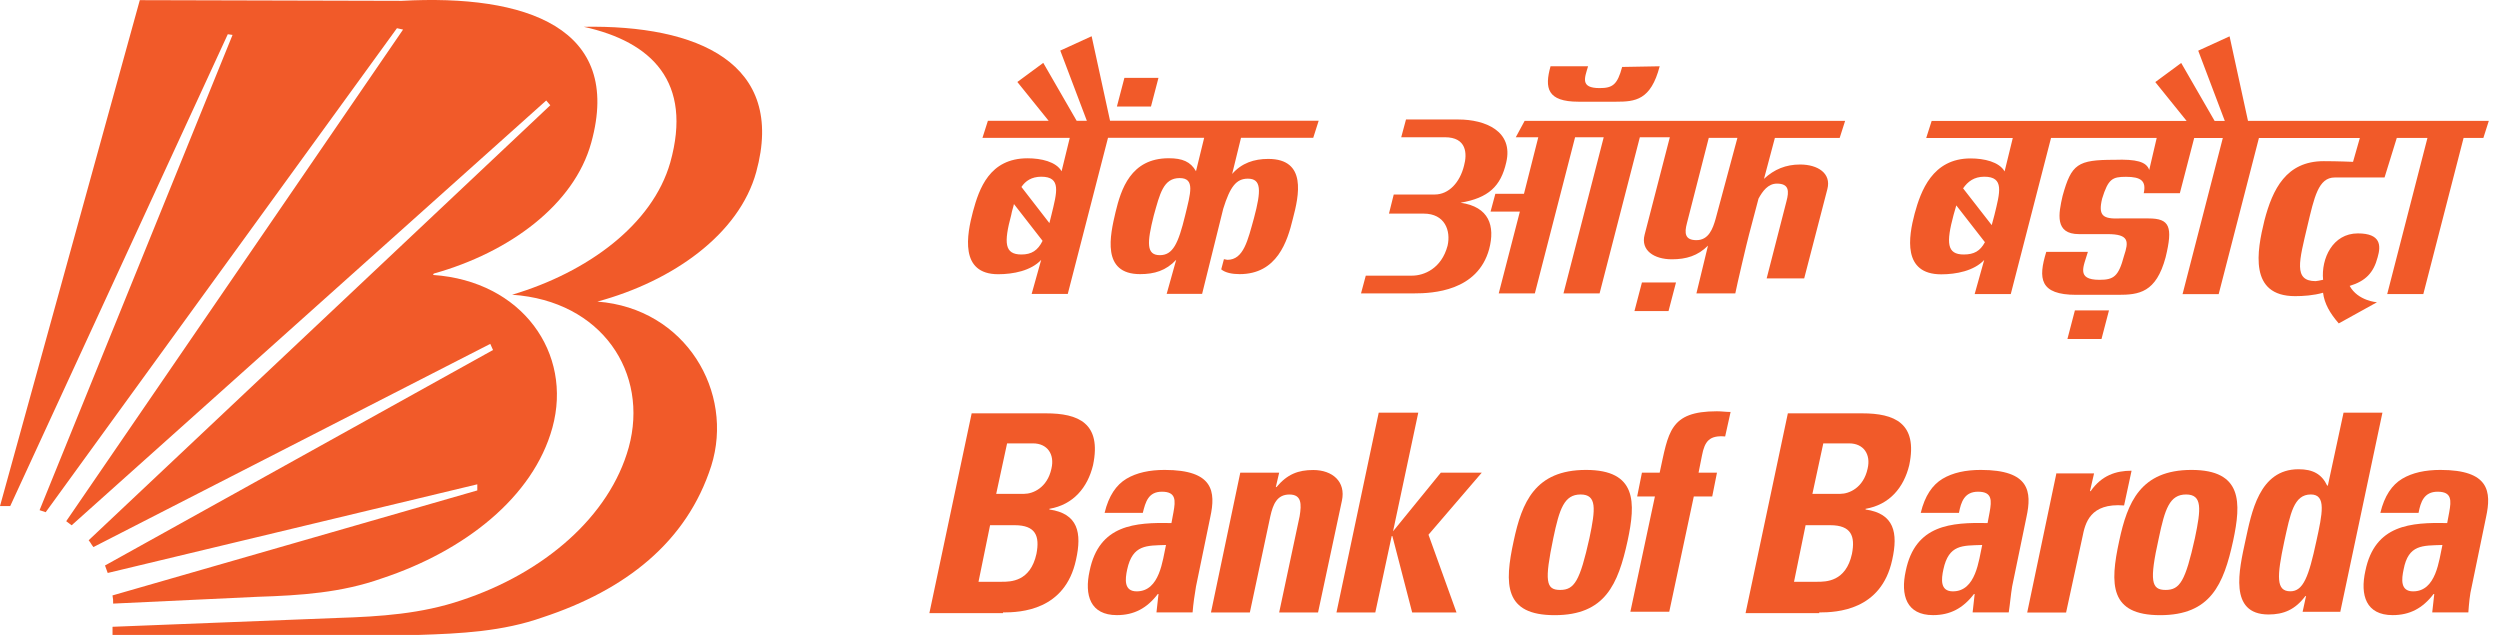 <svg width="164" height="42" viewBox="0 0 164 42" fill="none" xmlns="http://www.w3.org/2000/svg">
<path d="M108.875 4.348C108.294 6.583 107.264 6.672 106.011 6.672H103.549C101.493 6.672 101.314 5.776 101.716 4.348H104.178C103.954 5.107 103.642 5.779 104.937 5.779C105.788 5.779 106.1 5.556 106.413 4.392L108.875 4.348ZM130.211 15.888L128.333 13.474L128.154 14.099C127.663 15.932 127.708 16.695 128.824 16.695C129.493 16.695 129.898 16.471 130.211 15.888ZM128.779 12.355L130.657 14.768L130.836 14.099C131.193 12.623 131.505 11.592 130.166 11.592C129.493 11.596 129.092 11.908 128.779 12.355ZM140.989 11.149L141.48 9.048H134.548L131.907 19.29H129.538L130.163 17.055C129.493 17.769 128.329 17.996 127.344 17.996C124.793 17.996 125.198 15.534 125.6 14.016C126.002 12.54 126.764 10.393 129.267 10.393C130.163 10.393 131.145 10.617 131.502 11.245L132.038 9.054H126.359L126.716 7.935H143.444L141.387 5.384L143.087 4.131L145.278 7.932H145.947L144.203 3.324L146.26 2.383L147.468 7.929H163.266L162.909 9.048H161.611L158.97 19.29H156.601L159.241 9.048H157.229L156.426 11.643H153.157C152.083 11.643 151.815 12.941 151.368 14.82C150.833 17.099 150.428 18.442 151.904 18.442C151.993 18.442 152.172 18.397 152.395 18.353C152.261 16.966 153.02 15.311 154.675 15.311C156.196 15.311 156.196 16.114 155.973 16.876C155.705 17.906 155.169 18.442 154.139 18.755C154.675 19.74 155.928 19.829 155.928 19.829L153.422 21.216C152.842 20.547 152.481 19.918 152.392 19.204C151.767 19.383 151.094 19.427 150.558 19.427C147.516 19.427 148.052 16.474 148.546 14.462C149.082 12.406 149.978 10.572 152.437 10.572C153.333 10.572 154.359 10.617 154.359 10.617L154.806 9.051H148.186L145.546 19.293H143.176L145.817 9.051H143.939L142.998 12.674H140.629C140.807 11.87 140.45 11.599 139.465 11.599C138.569 11.599 138.301 11.733 137.899 13.031C137.631 14.15 137.944 14.373 139.063 14.329H140.944C142.331 14.329 142.555 14.864 142.064 16.88C141.439 19.204 140.319 19.341 138.932 19.341H136.203C133.789 19.341 133.696 18.267 134.235 16.522H136.965C136.697 17.463 136.161 18.356 137.724 18.356C138.664 18.356 138.977 18.133 139.334 16.79C139.646 15.85 139.691 15.358 138.259 15.358C138.259 15.358 136.961 15.358 136.381 15.358C134.771 15.358 135.039 14.016 135.306 12.852C135.887 10.751 136.292 10.483 138.706 10.483C140.141 10.432 140.81 10.61 140.989 11.149ZM76.088 16.739C76.939 16.739 77.296 15.98 77.743 14.143C78.1 12.667 78.412 11.682 77.386 11.682C76.311 11.682 76.088 12.712 75.686 14.143C75.236 15.932 75.192 16.739 76.088 16.739ZM76.534 19.246C77.159 17.01 77.159 17.01 77.159 17.01L76.534 19.246ZM68.393 15.799L66.515 13.385C66.47 13.608 66.381 13.831 66.337 14.099C65.845 15.932 65.89 16.695 67.006 16.695C67.676 16.695 68.081 16.427 68.393 15.799ZM67.006 12.265L68.84 14.635L68.974 14.099C69.331 12.623 69.643 11.592 68.304 11.592C67.676 11.596 67.274 11.864 67.006 12.265ZM68.795 7.929L66.738 5.378L68.438 4.124L70.629 7.925H71.298L69.554 3.318L71.611 2.377L72.819 7.922H86.505L86.148 9.041H81.41L80.829 11.411C81.454 10.697 82.261 10.425 83.199 10.425C85.75 10.425 85.211 12.839 84.809 14.36C84.452 15.837 83.779 17.983 81.32 17.983C80.829 17.983 80.38 17.893 80.112 17.67L80.29 17.001L80.514 17.045C81.588 17.045 81.856 15.748 82.258 14.316C82.749 12.482 82.749 11.72 81.856 11.72C81.097 11.72 80.692 12.256 80.246 13.688L78.859 19.277H76.534L77.159 17.042C76.49 17.756 75.727 17.983 74.79 17.983C72.239 17.983 72.822 15.432 73.18 13.914C73.537 12.438 74.165 10.381 76.668 10.381C77.564 10.381 78.1 10.604 78.457 11.232L78.993 9.041H72.685L70.045 19.284H67.676L68.301 17.049C67.631 17.763 66.467 17.989 65.482 17.989C62.931 17.989 63.425 15.393 63.827 13.873C64.229 12.396 64.901 10.384 67.405 10.384C68.301 10.384 69.283 10.607 69.64 11.235L70.176 9.045H64.449L64.806 7.925H68.795V7.929ZM92.771 19.246H89.283L89.595 18.082H92.638C93.396 18.082 94.56 17.635 94.962 16.114C95.185 15.129 94.784 14.013 93.396 14.013H91.116L91.429 12.76H94.114C95.055 12.76 95.769 11.956 96.037 10.881C96.26 10.078 96.215 9.003 94.784 9.003H91.92L92.233 7.839H95.676C97.421 7.839 99.299 8.598 98.808 10.658C98.451 12.224 97.644 12.983 95.81 13.299C97.689 13.566 98.09 14.82 97.689 16.341C96.93 19.108 93.98 19.246 92.771 19.246ZM113.974 9.045H112.095L110.664 14.635C110.485 15.304 110.53 15.754 111.289 15.754C112.092 15.754 112.363 14.995 112.542 14.367L113.974 9.045ZM100.016 7.929H121.04L120.683 9.048H116.432L115.718 11.733C116.387 11.108 117.15 10.792 118.087 10.792C119.251 10.792 120.144 11.373 119.876 12.402L118.355 18.263H115.893L117.191 13.209C117.37 12.54 117.37 12.045 116.566 12.045C115.986 12.045 115.625 12.536 115.358 13.031L114.733 15.4C114.599 15.891 113.929 18.755 113.836 19.246H111.285L112.044 16.114C111.375 16.784 110.613 17.01 109.675 17.01C108.511 17.01 107.618 16.43 107.886 15.4L109.541 9.003H107.574L104.933 19.246H102.564L105.204 9.003H103.326L100.686 19.246H98.317L99.704 13.879H97.781L98.094 12.715H99.972L100.912 9.003H99.436L100.016 7.929ZM73.76 5.11H75.995L75.504 6.988H73.269L73.76 5.11ZM107.711 18.528H109.946L109.455 20.406H107.22L107.711 18.528ZM136.113 20.362H138.349L137.858 22.24H135.622L136.113 20.362Z" fill="#F15A29"/>
<path d="M64.949 34.453H66.56C67.947 34.453 68.215 35.167 67.991 36.331C67.59 38.164 66.292 38.164 65.712 38.164H64.19L64.949 34.453ZM66.065 29.086H67.765C68.706 29.086 69.197 29.8 68.974 30.741C68.706 31.994 67.765 32.396 67.185 32.396H65.351L66.065 29.086ZM65.797 40.176C66.961 40.176 69.866 40.042 70.584 36.733C70.986 34.944 70.718 33.691 68.84 33.423V33.378C70.405 33.11 71.346 31.991 71.703 30.515C72.284 27.74 70.718 27.115 68.616 27.115H63.741L60.967 40.221H65.797" fill="#F15A29"/>
<path d="M76.489 35.751C76.266 36.736 76.088 38.793 74.567 38.793C73.715 38.793 73.808 37.989 73.942 37.361C74.299 35.706 75.236 35.795 76.489 35.751ZM79.397 33.914C79.755 32.259 79.621 30.827 76.4 30.827C75.415 30.827 74.567 31.006 73.894 31.407C73.224 31.809 72.73 32.527 72.462 33.643H74.968C75.147 32.929 75.326 32.256 76.222 32.256C77.162 32.256 77.118 32.836 76.98 33.598L76.847 34.312C74.477 34.268 72.105 34.402 71.48 37.444C71.123 39.054 71.524 40.352 73.269 40.352C74.388 40.352 75.236 39.906 75.954 38.965H75.998L75.864 40.173H78.234C78.278 39.593 78.368 39.01 78.457 38.474L79.397 33.914Z" fill="#F15A29"/>
<path d="M83.913 31.008H81.362L79.439 40.179H81.99L83.333 33.872C83.511 33.068 83.779 32.44 84.586 32.44C85.389 32.44 85.389 33.065 85.255 33.872L83.913 40.179H86.464L88.03 32.845C88.297 31.592 87.405 30.833 86.151 30.833C85.166 30.833 84.452 31.101 83.738 31.952H83.693L83.913 31.008Z" fill="#F15A29"/>
<path d="M90.22 40.176L91.295 35.167H91.34L92.638 40.176H95.546L93.709 35.077L97.201 31.009H94.516L91.384 34.854L93.039 27.07H90.444L87.673 40.176H90.22Z" fill="#F15A29"/>
<path d="M102.344 38.7C101.403 38.7 101.314 38.12 101.897 35.301C102.299 33.378 102.612 32.438 103.686 32.438C104.761 32.438 104.672 33.378 104.267 35.301C103.639 38.12 103.281 38.7 102.344 38.7ZM101.984 40.355C105.293 40.355 106.145 38.343 106.77 35.48C107.306 32.973 107.395 30.827 104.04 30.827C100.686 30.827 99.834 32.973 99.299 35.48C98.674 38.343 98.674 40.355 101.984 40.355Z" fill="#F15A29"/>
<path d="M113.527 27.025C113.215 27.025 112.947 26.98 112.631 26.98C109.5 26.98 109.455 28.368 108.875 31.005H107.711L107.398 32.57H108.562L106.952 40.131H109.503L111.113 32.57H112.322L112.634 31.005H111.426L111.649 29.885C111.827 28.945 112.14 28.543 113.17 28.632L113.527 27.025Z" fill="#F15A29"/>
<path d="M118.447 34.453H120.058C121.445 34.453 121.713 35.167 121.489 36.331C121.088 38.164 119.79 38.164 119.209 38.164H117.688L118.447 34.453ZM119.608 29.086H121.308C122.248 29.086 122.739 29.8 122.516 30.741C122.248 31.994 121.308 32.396 120.727 32.396H118.894L119.608 29.086ZM119.34 40.176C120.504 40.176 123.409 40.042 124.127 36.733C124.528 34.944 124.26 33.691 122.382 33.423V33.378C123.948 33.11 124.889 31.991 125.246 30.515C125.826 27.74 124.26 27.115 122.159 27.115H117.283L114.509 40.221H119.34" fill="#F15A29"/>
<path d="M130.032 35.751C129.809 36.736 129.63 38.793 128.109 38.793C127.258 38.793 127.35 37.989 127.484 37.361C127.838 35.706 128.734 35.795 130.032 35.751ZM132.937 33.914C133.294 32.259 133.16 30.827 129.94 30.827C128.954 30.827 128.106 31.006 127.433 31.407C126.764 31.809 126.269 32.527 126.001 33.643H128.508C128.642 32.929 128.865 32.256 129.761 32.256C130.702 32.256 130.657 32.836 130.52 33.598L130.386 34.312C128.017 34.268 125.644 34.402 125.019 37.444C124.662 39.054 125.064 40.352 126.808 40.352C127.928 40.352 128.776 39.906 129.493 38.965H129.538L129.404 40.173H131.773C131.862 39.593 131.907 39.01 131.996 38.474L132.937 33.914Z" fill="#F15A29"/>
<path d="M134.908 31.009L132.985 40.18H135.536L136.611 35.215C136.789 34.319 137.102 32.979 139.34 33.158L139.831 30.878C138.801 30.878 137.864 31.19 137.146 32.22H137.102L137.37 31.056H134.908" fill="#F15A29"/>
<path d="M142.063 38.7C141.123 38.7 140.989 38.12 141.617 35.301C142.019 33.378 142.331 32.438 143.406 32.438C144.48 32.438 144.391 33.378 143.986 35.301C143.361 38.12 143.004 38.7 142.063 38.7ZM141.706 40.355C145.016 40.355 145.868 38.343 146.493 35.48C147.028 32.973 147.118 30.827 143.763 30.827C140.408 30.827 139.557 32.973 139.021 35.48C138.396 38.343 138.396 40.355 141.706 40.355Z" fill="#F15A29"/>
<path d="M150.249 38.789C149.308 38.789 149.353 37.848 149.847 35.524C150.249 33.69 150.472 32.437 151.591 32.437C152.621 32.437 152.35 33.69 151.948 35.524C151.457 37.807 151.1 38.789 150.249 38.789ZM153.514 40.176L156.288 27.07H153.737L152.707 31.857H152.663C152.306 31.098 151.722 30.782 150.785 30.782C148.189 30.782 147.698 33.646 147.296 35.479C146.894 37.357 146.177 40.31 148.817 40.31C149.802 40.31 150.561 39.998 151.231 39.102H151.276L151.052 40.132H153.514" fill="#F15A29"/>
<path d="M160.223 35.751C160 36.736 159.822 38.793 158.301 38.793C157.449 38.793 157.542 37.989 157.676 37.361C157.988 35.706 158.926 35.795 160.223 35.751ZM163.087 33.914C163.444 32.259 163.31 30.827 160.09 30.827C159.104 30.827 158.256 31.006 157.583 31.407C156.914 31.809 156.419 32.527 156.151 33.643H158.658C158.792 32.929 159.015 32.256 159.911 32.256C160.852 32.256 160.807 32.836 160.67 33.598L160.536 34.312C158.167 34.268 155.794 34.402 155.169 37.444C154.812 39.054 155.214 40.352 156.958 40.352C158.077 40.352 158.926 39.906 159.643 38.965H159.688L159.554 40.173H161.923C161.968 39.593 162.012 39.01 162.146 38.474L163.087 33.914Z" fill="#F15A29"/>
<path d="M27.421 41.653H7.382V41.117L22.143 40.537C24.962 40.447 27.644 40.269 30.284 39.373C35.695 37.584 39.991 33.872 41.244 29.354C42.586 24.478 39.499 19.736 33.594 19.334C38.559 17.858 42.809 14.727 43.97 10.658C45.447 5.38 42.762 2.74 38.291 1.758C45.762 1.624 51.575 4.127 49.608 11.286C48.489 15.355 44.152 18.442 39.187 19.784C45.003 20.231 48.179 25.734 46.658 30.565C45.048 35.575 41.024 38.706 35.609 40.495C32.966 41.43 30.239 41.563 27.421 41.653Z" fill="#F15A29"/>
<path d="M16.907 39.15L7.423 39.596C7.423 39.373 7.423 39.283 7.379 39.06L31.311 32.172V31.771L7.066 37.587C6.977 37.364 6.977 37.319 6.888 37.096L32.341 22.96L32.162 22.558L6.129 35.887C5.95 35.664 5.995 35.664 5.816 35.441L36.1 6.905L35.832 6.592L4.7 34.459C4.566 34.37 4.477 34.28 4.343 34.191L26.441 1.94L26.04 1.85L2.997 33.601L2.596 33.467L15.255 2.29L14.943 2.246L0.67 33.199C0.491 33.199 0.312 33.199 0.134 33.199H0L9.171 0.01L26.349 0.055C34.49 -0.391 40.886 1.799 38.785 9.36C37.666 13.429 33.418 16.56 28.453 17.947L28.409 18.037C34.27 18.438 37.58 23.18 36.237 28.056C34.984 32.619 30.466 36.152 25.054 37.941C22.411 38.882 19.726 39.06 16.907 39.15Z" fill="#F15A29"/>
</svg>

